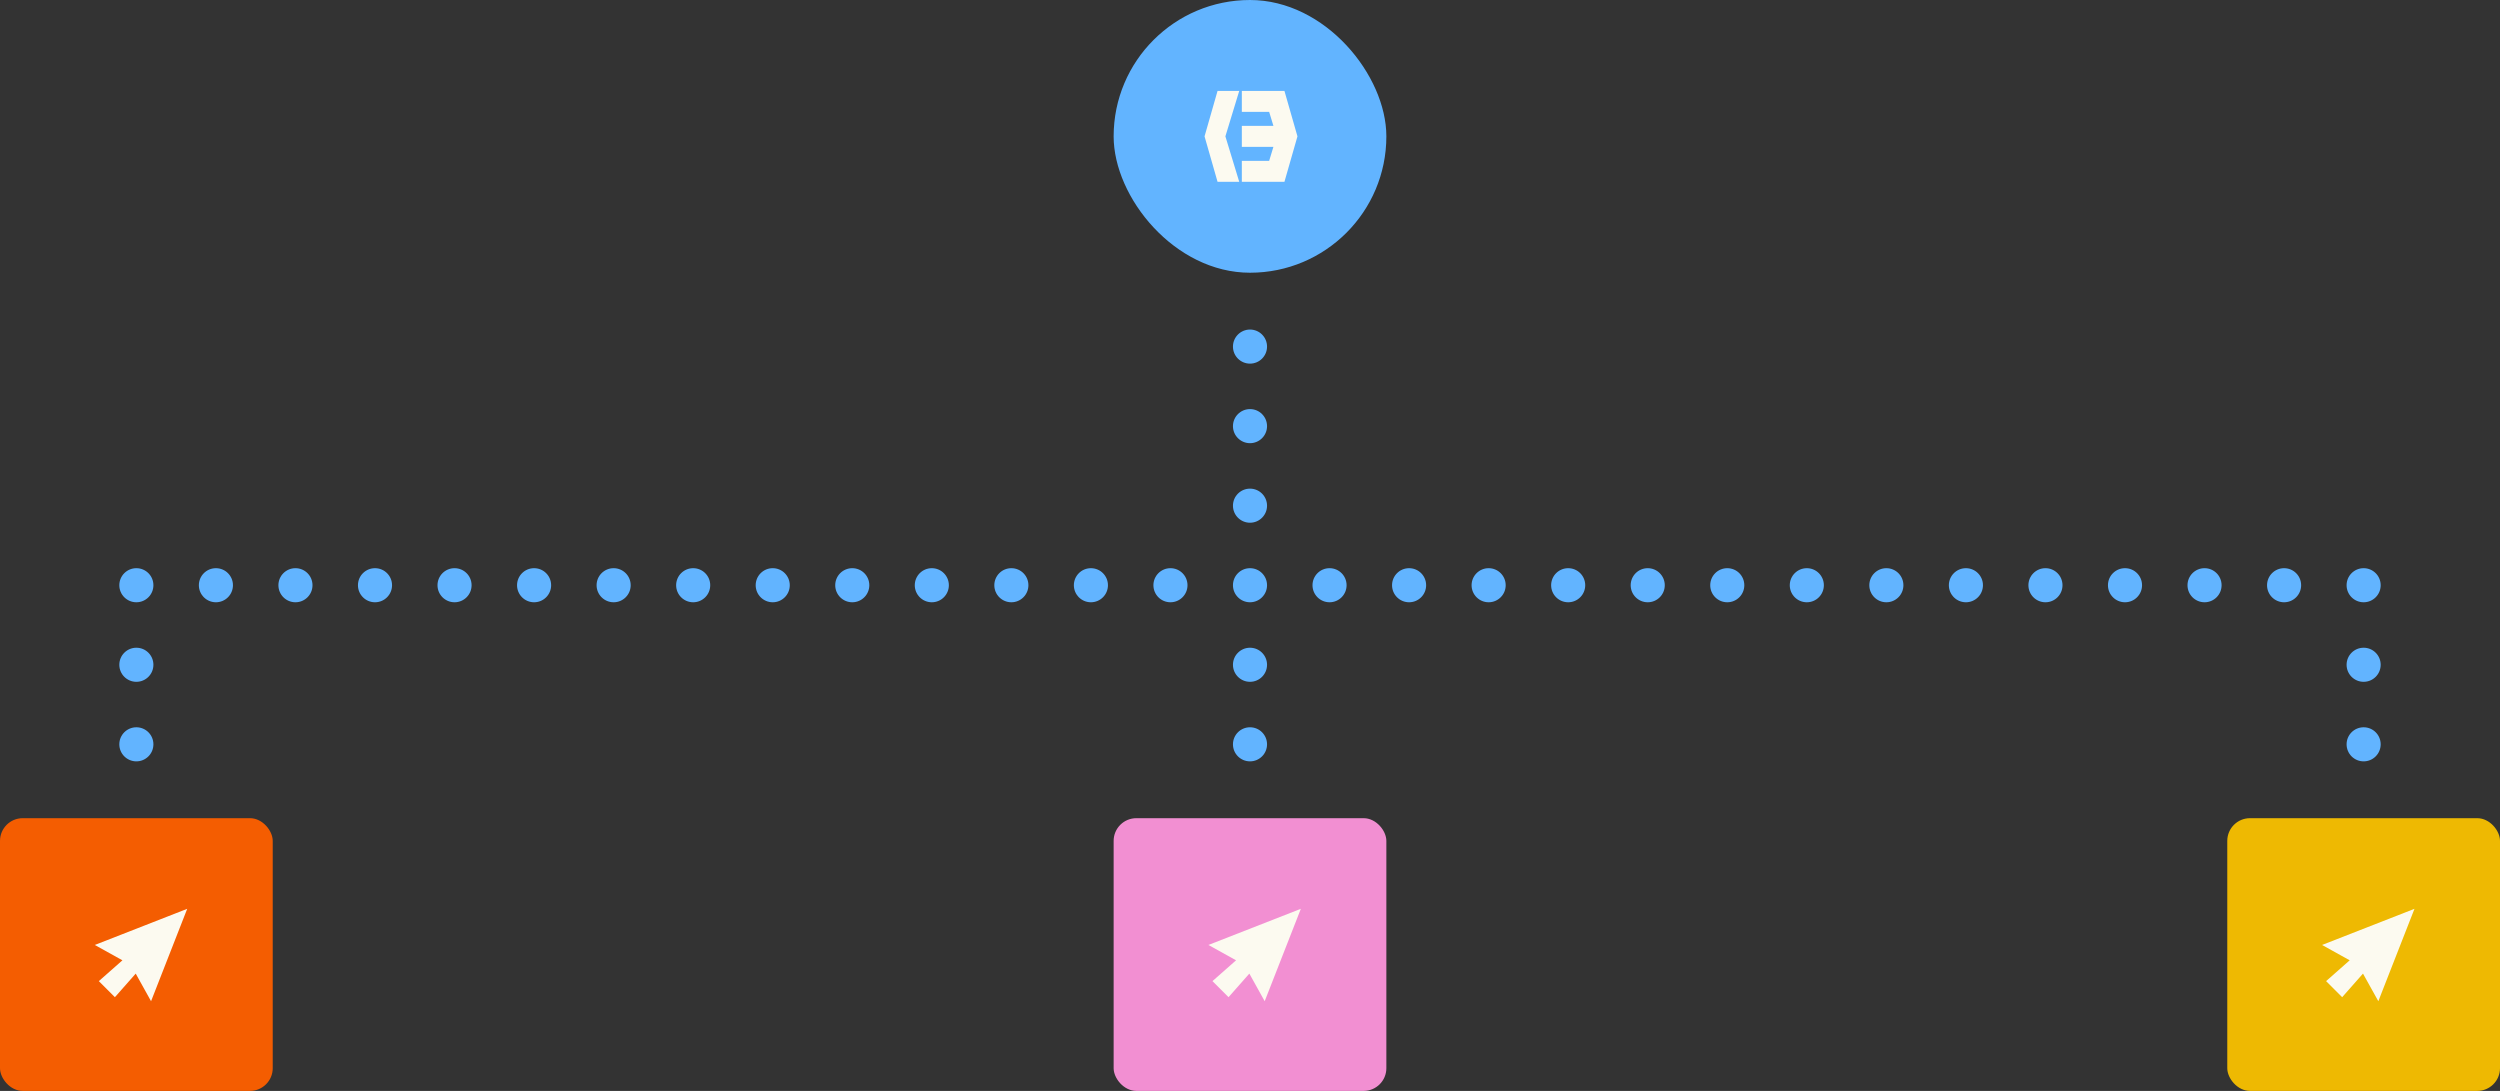 <svg width="440" height="192" viewBox="0 0 440 192" fill="none" xmlns="http://www.w3.org/2000/svg">
<rect x="0" y="0" width="440" height="192" fill="#333333" stroke="none"/>
<rect y="144" width="48" height="48" rx="4" fill="#F45D01"/>
<path fill-rule="evenodd" clip-rule="evenodd" d="M26.586 176.213L32.95 159.95L16.686 166.314L21.546 169.014L17.394 172.678L18.808 174.092L20.222 175.506L23.886 171.354L26.586 176.213Z" fill="#FCFAF0"/>
<rect x="392" y="144" width="48" height="48" rx="4" fill="#EEB902"/>
<path fill-rule="evenodd" clip-rule="evenodd" d="M418.586 176.213L424.95 159.95L408.686 166.314L413.546 169.014L409.394 172.678L410.808 174.092L412.222 175.506L415.886 171.354L418.586 176.213Z" fill="#FCFAF0"/>
<rect x="196" y="144" width="48" height="48" rx="4" fill="#F28FD2"/>
<path fill-rule="evenodd" clip-rule="evenodd" d="M222.586 176.213L228.95 159.95L212.686 166.314L217.546 169.014L213.394 172.678L214.808 174.092L216.222 175.506L219.886 171.354L222.586 176.213Z" fill="#FCFAF0"/>
<rect x="196" width="48" height="48" rx="24" fill="#62B4FF"/>
<path fill-rule="evenodd" clip-rule="evenodd" d="M214.289 16H218.105L215.668 24L218.105 32H214.289L212 24L214.289 16ZM226.062 16H225.947H222.247H218.562V19.692H223.372L224.122 22.154H218.562V25.847H224.121L223.372 28.308H218.562V32H222.247L222.247 32H226.062L228.352 24L226.062 16Z" fill="#FCFAF0"/>
<circle cx="220" cy="75" r="3" fill="#62B4FF"/>
<circle cx="220" cy="61" r="3" fill="#62B4FF"/>
<circle cx="220" cy="89" r="3" fill="#62B4FF"/>
<circle cx="220" cy="103" r="3" fill="#62B4FF"/>
<circle cx="206" cy="103" r="3" fill="#62B4FF"/>
<circle cx="192" cy="103" r="3" fill="#62B4FF"/>
<circle cx="178" cy="103" r="3" fill="#62B4FF"/>
<circle cx="164" cy="103" r="3" fill="#62B4FF"/>
<circle cx="150" cy="103" r="3" fill="#62B4FF"/>
<circle cx="136" cy="103" r="3" fill="#62B4FF"/>
<circle cx="122" cy="103" r="3" fill="#62B4FF"/>
<circle cx="108" cy="103" r="3" fill="#62B4FF"/>
<circle cx="94" cy="103" r="3" fill="#62B4FF"/>
<circle cx="80" cy="103" r="3" fill="#62B4FF"/>
<circle cx="66" cy="103" r="3" fill="#62B4FF"/>
<circle cx="52" cy="103" r="3" fill="#62B4FF"/>
<circle cx="38" cy="103" r="3" fill="#62B4FF"/>
<circle cx="24" cy="103" r="3" fill="#62B4FF"/>
<circle cx="416" cy="103" r="3" fill="#62B4FF"/>
<circle cx="402" cy="103" r="3" fill="#62B4FF"/>
<circle cx="388" cy="103" r="3" fill="#62B4FF"/>
<circle cx="374" cy="103" r="3" fill="#62B4FF"/>
<circle cx="360" cy="103" r="3" fill="#62B4FF"/>
<circle cx="346" cy="103" r="3" fill="#62B4FF"/>
<circle cx="332" cy="103" r="3" fill="#62B4FF"/>
<circle cx="318" cy="103" r="3" fill="#62B4FF"/>
<circle cx="304" cy="103" r="3" fill="#62B4FF"/>
<circle cx="290" cy="103" r="3" fill="#62B4FF"/>
<circle cx="276" cy="103" r="3" fill="#62B4FF"/>
<circle cx="262" cy="103" r="3" fill="#62B4FF"/>
<circle cx="248" cy="103" r="3" fill="#62B4FF"/>
<circle cx="234" cy="103" r="3" fill="#62B4FF"/>
<circle cx="24" cy="117" r="3" fill="#62B4FF"/>
<circle cx="24" cy="131" r="3" fill="#62B4FF"/>
<circle cx="416" cy="117" r="3" fill="#62B4FF"/>
<circle cx="416" cy="131" r="3" fill="#62B4FF"/>
<circle cx="220" cy="117" r="3" fill="#62B4FF"/>
<circle cx="220" cy="131" r="3" fill="#62B4FF"/>
</svg>
